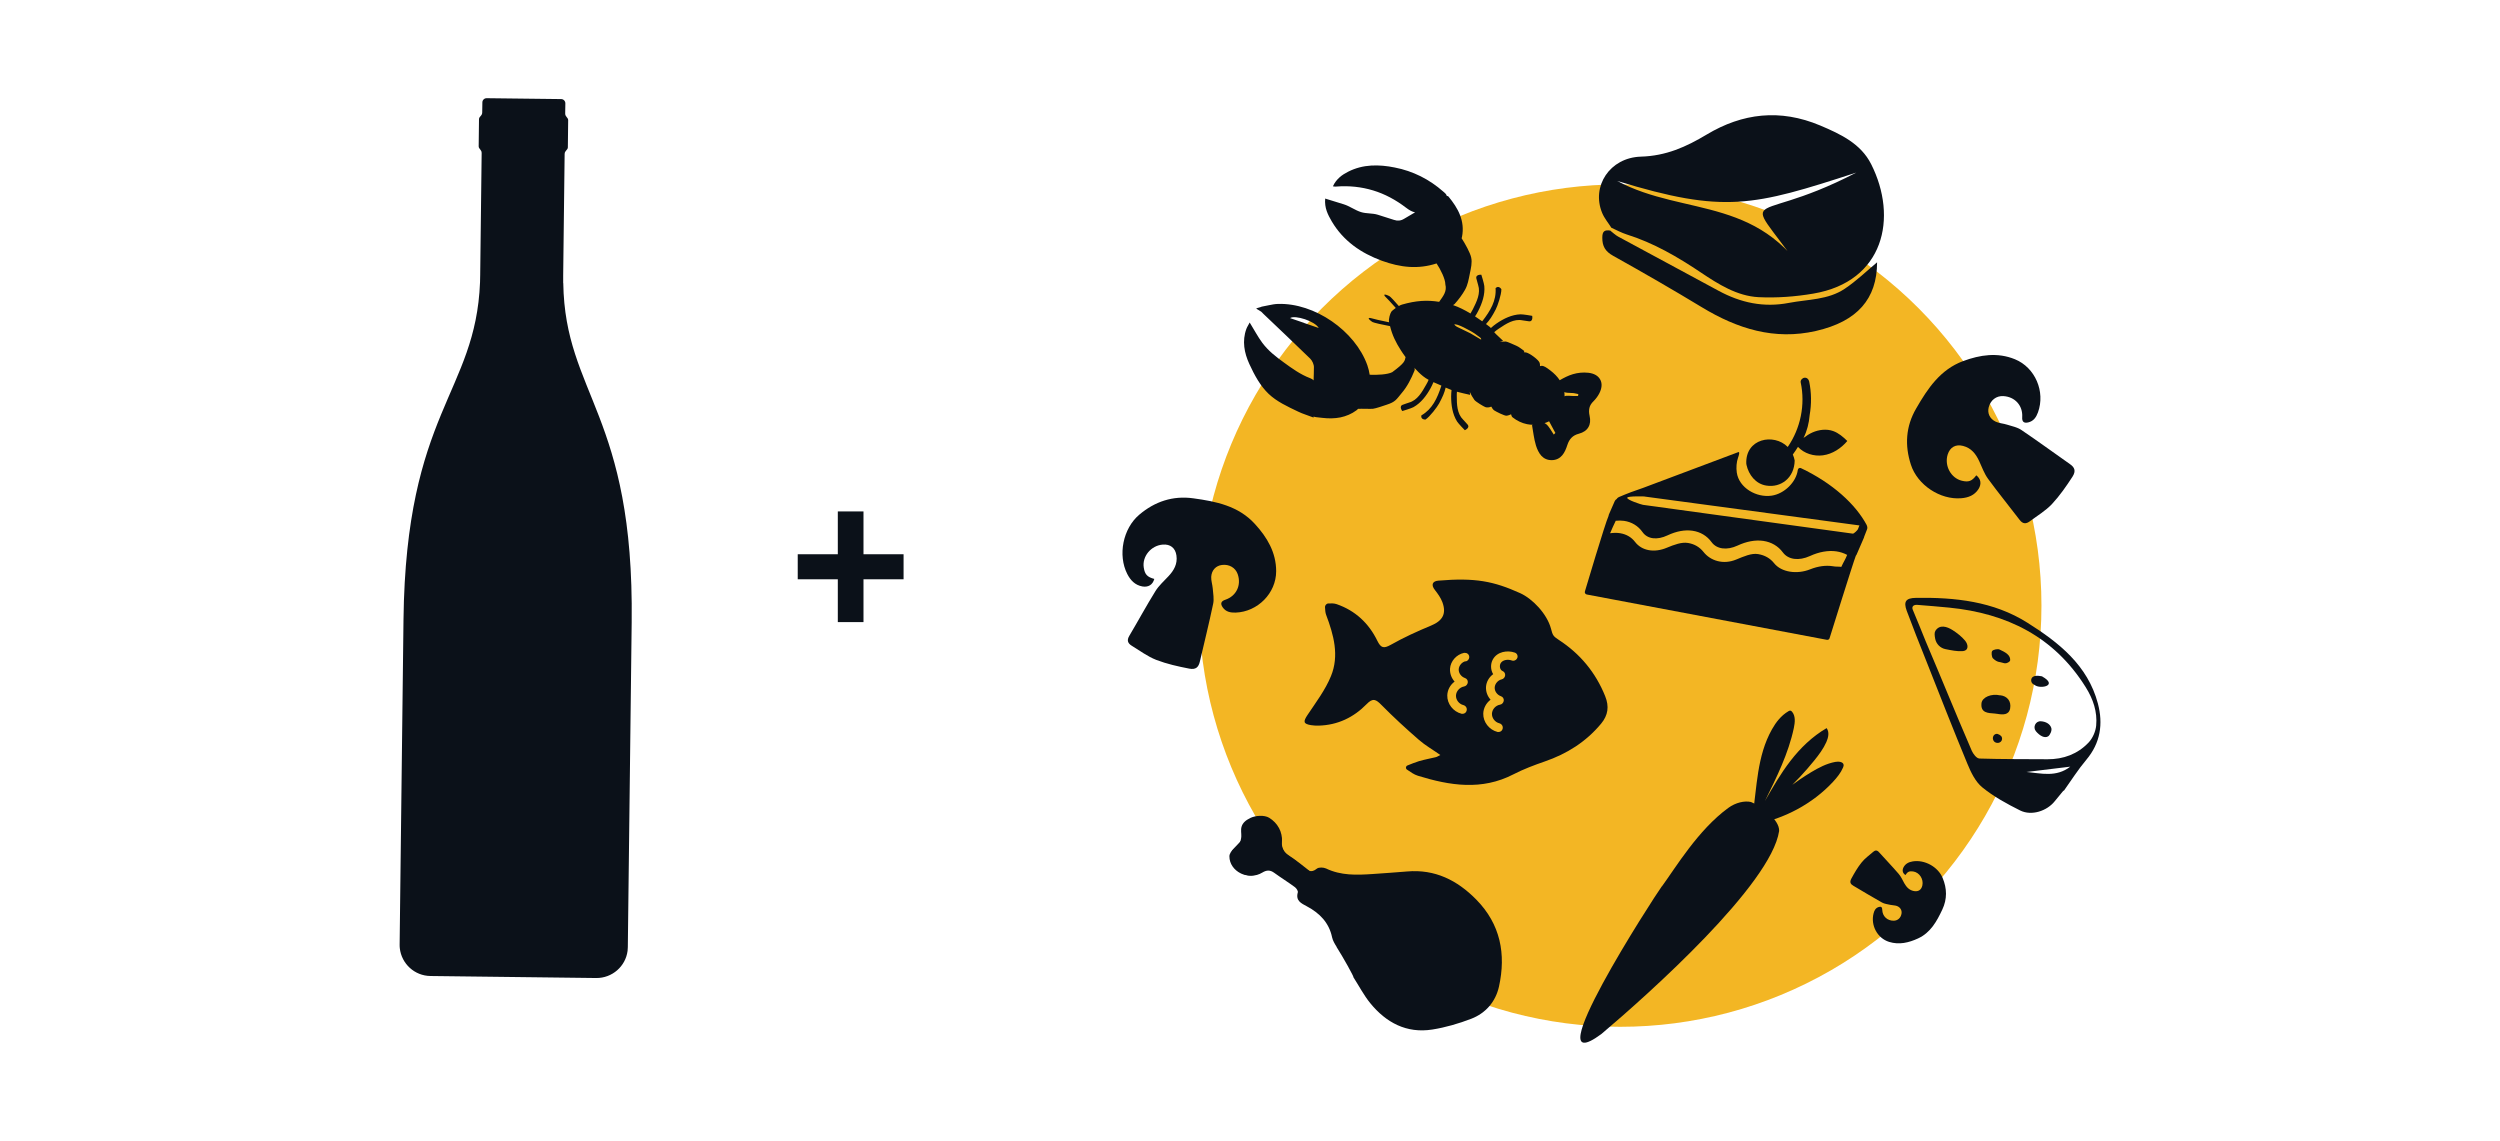 <svg xmlns="http://www.w3.org/2000/svg" id="Calque_1" viewBox="0 0 310.6 141.73"><circle cx="201.3" cy="75.24" r="52.33" style="fill:#f3b624;"></circle><g><path d="M166.06,117.63c-.23-.36-.47-.76-.56-1.17-.38-1.84-1.56-3.02-3.14-3.86-.71-.38-1.41-.69-1.12-1.73,.05-.17-.17-.51-.36-.65-.84-.62-1.73-1.17-2.57-1.78-.51-.37-.94-.36-1.48-.03-1.7,1.03-3.85-.13-3.9-2.09,0-.27,.13-.7,.32-.8,.88-.42,.93-1.14,1.02-1.98,.1-.96,1.14-1.77,2.12-1.89,.96-.12,1.93,.41,2.38,1.35,.21,.45,.5,.96,.47,1.42-.07,1.12,.5,1.73,1.35,2.26,.45,.28,.85,.66,1.26,1,.53,.44,1.02,.86,1.76,.24,.23-.19,.82-.17,1.14-.02,1.85,.89,3.79,.82,5.75,.69,1.45-.1,2.89-.2,4.33-.32,3.46-.3,6.23,1.1,8.58,3.49,3.01,3.06,3.72,6.77,2.82,10.83-.42,1.87-1.65,3.29-3.44,3.98-1.56,.6-3.2,1.08-4.85,1.34-3.19,.5-5.73-.86-7.7-3.28-.8-.98-1.39-2.13-2.08-3.2,.08-.05-1.33-2.57-2.11-3.79Z" style="fill:#0b1119;"></path><path d="M154.38,104.22c-.72,.91-1.64,1.54-1.64,2.17,0,1.87,2.36,3.07,3.89,1.97,1.11-.8,1.81-.47,2.62,.3,.37,.35,.77,.66,1.16,.98,1.76,1.43,1.83,1.41,2.97-.52,.03-.06,0-.15,0-.27-.14-.15-.29-.34-.47-.48-.93-.72-1.83-1.47-2.81-2.11-.62-.4-.94-.76-.85-1.58,.15-1.31-.54-2.45-1.57-3.08-.59-.36-1.7-.29-2.35,.03-1.21,.59-1.31,1.33-.97,2.58Z" style="fill:#0b1119;"></path></g><g><path d="M200.22,28.33c-.39-.62-.89-1.2-1.17-1.88-1.36-3.29,.93-6.87,4.82-6.99,3.11-.09,5.6-1.2,8.18-2.75,4.43-2.65,9.1-3.22,14.09-1.12,2.6,1.1,5.05,2.27,6.33,4.8,3.35,6.63,1.63,14.6-7.2,16.09-2.23,.38-4.53,.55-6.78,.44-2.69-.14-5-1.61-7.18-3.07-2.89-1.94-5.86-3.67-9.2-4.72-.66-.21-1.28-.55-1.92-.84l.04,.03Zm30.41-6.89c-12.84,4.18-16.37,5.12-29.71,1.04,8.43,4.54,18.42,1.63,24.64,13.66-9.54-14.39-9.34-7.19,5.07-14.7Z" style="fill:#0b1119;"></path><path d="M200.02,28.62c.34,.26,.66,.58,1.03,.78,4.15,2.25,8.31,4.49,12.47,6.73,2.74,1.48,5.59,2.11,8.74,1.5,2.36-.45,4.87-.36,6.94-1.76,1.46-.98,2.74-2.22,4.01-3.28-.01,4.54-2.45,7.35-7.6,8.53-5.16,1.18-9.77-.28-14.16-2.94-3.63-2.2-7.31-4.32-11.02-6.39-.99-.55-1.37-1.19-1.36-2.28,0-.81,.32-.97,1-.86,0,0-.04-.04-.04-.04Z" style="fill:#0b1119;"></path></g><g><path d="M248.2,91.19s-.08-.02-.12-.02c-.4,.02-.61,.48-.41,.83v.02c.29,.47,1.04,.32,1.07-.22,.01-.25-.13-.46-.54-.61Z" style="fill:#0b1119;"></path><path d="M248.49,86.39c-1.08-.25-2.23,.23-2.31,.98-.13,1.21,.81,1.22,1.64,1.28,.09,0,.23,.03,.32,.04,.69,.12,1.45,.16,1.6-.67,.16-.9-.36-1.55-1.24-1.64Z" style="fill:#0b1119;"></path><path d="M248.41,80.69c-.19-.09-.76,0-.9,.19-.14,.2-.05,.77,.09,.91,.59,.56,.83,.41,1.27,.57,.31,.12,.66,0,.86-.26h0c.12-.71-.61-1.08-1.32-1.41Z" style="fill:#0b1119;"></path><path d="M244.13,79.58c-.42-.5-.97-.93-1.53-1.29-.72-.46-1.63-.74-2.15,.09-.14,.23-.1,.58-.02,.99,.13,.64,.63,1.15,1.28,1.28,.76,.15,1.42,.29,2.08,.25,.86-.05,.76-.82,.34-1.32Z" style="fill:#0b1119;"></path><path d="M256.36,98.22s.03,.02,.05,.03c.92-1.29,1.77-2.64,2.79-3.85,1.77-2.1,2.11-4.47,1.44-7-1.26-4.75-4.86-7.58-8.75-10.03-4.22-2.66-9-3.17-13.87-3.09-1.23,.02-1.55,.45-1.13,1.6,.76,2.05,1.57,4.08,2.38,6.11,1.7,4.3,3.38,8.61,5.15,12.88,.44,1.07,1,2.25,1.86,2.95,1.41,1.15,3.06,2.05,4.7,2.87,1.42,.71,3.35,.07,4.32-1.17,.35-.44,.71-.86,1.06-1.29Zm-10.47-3.99c-.32-.01-.74-.56-.91-.94-2.34-5.43-3.41-8.16-5.73-13.61-.13-.31-1.43-3.56-1.58-3.86-.22-.44,.05-.71,.54-.67,1.35,.11,2.65,.21,3.95,.34,7.16,.71,13.05,3.61,16.97,9.89,.92,1.47,1.46,3.05,1.3,4.76-.07,.74-.44,1.59-.95,2.12-1.36,1.43-3.12,2.08-5.1,2.07-2.83-.02-5.66,0-8.49-.09Zm5.89,1.68c1.76-.21,3.52-.43,5.43-.66-1.74,1.35-3.61,.83-5.43,.66Z" style="fill:#0b1119;"></path><path d="M253.74,84.04s-.8-.21-1.17,.05c-.31,.21-.28,.71,.04,.91,0,0,0,0,0,0l.28,.17c.73,.43,2.8-.01,.84-1.12Z" style="fill:#0b1119;"></path><path d="M254.86,90.46c-.15-.51-.67-.81-1.3-.85-.66-.05-1.04,.74-.61,1.25,.49,.58,1.08,.88,1.5,.63,.26-.16,.5-.74,.41-1.02Z" style="fill:#0b1119;"></path></g><g><path d="M206.48,110.12c1.71-2.34,4.49-7.01,8.25-9.75,.92-.67,2.03-.91,2.81-.73,1.26,.49,3.56,2.19,3.5,3.6-1.01,6.67-16.18,20.24-22.09,25.23-8.54,6.3,6.52-16.99,7.52-18.36Z" style="fill:#0b1119;"></path><path d="M217.73,101.43c.56-3.65,.54-7.48,2.42-10.82,.49-.87,1.13-1.71,2.05-2.25,.07-.04,.14-.08,.22-.07,.09,0,.16,.07,.22,.13,.46,.54,.37,1.32,.23,2.01-.66,3.15-2.14,6.14-3.6,9.1,.97-1.7,1.95-3.41,3.17-4.99s2.7-3.03,4.5-4.08c.36,.49,.22,1.16-.03,1.73-.37,.83-.93,1.58-1.52,2.31-2.23,2.76-4.9,5.24-7.89,7.35,.59-.8,1.41-1.44,2.21-2.08,1.71-1.35,3.43-2.7,5.32-3.84,.92-.55,1.9-1.07,2.98-1.27,.42-.08,.98-.02,1.04,.35,.02,.12-.03,.24-.07,.35-.28,.66-.75,1.24-1.26,1.79-2.49,2.68-6.03,4.6-9.8,5.29" style="fill:#0b1119;"></path></g><g><path d="M216.99,57.78c.27,1.2,1.13,2.35,2.47,2.55,1.77,.29,3.48-.94,3.51-3.12-.05-.27-.13-.52-.23-.74,.23-.31,.44-.63,.64-.95,.76,.83,1.98,1.2,3.1,1.05,1.19-.16,2.26-.87,3.03-1.78-.52-.51-1.09-1-1.77-1.24-.83-.29-1.75-.17-2.54,.17-.41,.18-.78,.42-1.13,.69,.44-.88,.68-1.84,.76-2.82,.24-1.39,.23-2.82-.06-4.2-.06-.28-.29-.5-.59-.46-.26,.03-.52,.31-.46,.59,.59,2.77-.02,5.7-1.61,8.01-1.74-1.75-5.29-1.04-5.15,2.09,0,.05,.01,.1,.03,.15Z" style="fill:#0b1119;"></path><path d="M230.57,69.05s.07-.09,.09-.14l.91-2.1s.03-.09,.04-.14c.12-.3,.23-.6,.35-.9,.06-.15,.05-.32-.02-.46,0-.02,0-.04-.01-.06-1.38-2.6-4.26-5.23-8.18-7.09-.17-.08-.36,.03-.39,.22-.19,1.51-1.67,2.97-3.25,3.2-1.89,.28-4.05-.97-4.33-2.86-.09-.61-.04-1.33,.16-1.87,.08-.22,.25-.76,.03-.68l-11.82,4.44c-1.03,.34-2.04,.72-3.03,1.15-.11,.05-.21,.14-.27,.24-.1,.06-.19,.15-.24,.27l-.72,1.65c-.02,.06-.04,.11-.04,.17-.4,.83-2.93,9.35-2.93,9.35-.08,.18,.03,.38,.22,.42l29.83,5.63c.14,.03,.28-.05,.33-.18,0,0,2.92-9.37,3.27-10.27Zm-26.25-7.36l26.7,3.59s-.03,.05-.04,.08c-.05,.13-.1,.26-.15,.39-.05,.12-.5,.56-.63,.55l-26.08-3.58c-.17-.02-2.07-.63-1.95-.89,.11-.22,2.11-.15,2.14-.15Zm24.45,8.74c-.41-.06-.63,0-1.05-.08-.87-.14-1.84-.01-2.82,.38-1.64,.66-3.58,.37-4.48-.75-.49-.62-1.16-1-1.99-1.14-.83-.14-1.78,.29-2.73,.68-1.6,.66-3.19,.16-4.06-.95-.48-.6-1.12-.98-1.91-1.11-.8-.14-1.72,.21-2.64,.59-1.56,.66-3.11,.38-3.95-.72-.45-.59-1.08-.95-1.83-1.08-.4-.07-.83-.06-1.27,0,.22-.52,.45-1.04,.7-1.55,.36-.04,.7-.03,1.03,.01,.95,.14,1.75,.62,2.3,1.4,.61,.87,1.81,1.02,3.11,.4,1.08-.51,2.15-.71,3.1-.57,.97,.14,1.8,.63,2.37,1.42,.64,.87,1.9,1.04,3.23,.42,1.11-.52,2.21-.72,3.19-.58,1.01,.15,1.85,.64,2.44,1.44,.67,.9,1.98,1.07,3.36,.44,1.13-.52,2.27-.72,3.27-.58,.49,.07,.94,.22,1.35,.44-.24,.61-.44,.86-.71,1.46Z" style="fill:#0b1119;"></path></g><path d="M199.43,86.5c-1.19-2.96-3.13-5.29-5.78-7.01-.7-.46-.74-.57-.96-1.4-.49-1.82-2.28-3.7-3.83-4.4-3.29-1.48-5.57-1.94-10.17-1.55-.71,.06-.94,.51-.41,1.17,.36,.46,.72,.96,.92,1.5,.54,1.45,.02,2.32-1.4,2.91-1.71,.71-3.4,1.48-5.01,2.39-.89,.5-1.23,.39-1.67-.5-1.06-2.18-2.74-3.75-5.05-4.55-.31-.11-.66-.1-1.01-.09-.25,0-.45,.22-.44,.47,.02,.33,.03,.66,.14,.95,.94,2.49,1.65,5.06,.6,7.61-.7,1.72-1.87,3.26-2.91,4.82-.56,.84-.53,1.11,.42,1.27,.32,.05,.64,.07,.96,.06,2.37-.06,4.36-1.03,5.96-2.67,.79-.82,1.17-.58,1.85,.11,1.49,1.51,3.06,2.95,4.66,4.34,.77,.67,1.67,1.18,2.65,1.87-.29,.14-.42,.24-.57,.27-.69,.17-1.39,.29-2.07,.49-.49,.15-.97,.35-1.45,.54-.21,.09-.25,.38-.06,.51,.44,.3,.88,.62,1.37,.77,3.96,1.22,7.92,1.86,11.86-.18,1.24-.64,2.57-1.14,3.9-1.6,2.75-.95,5.11-2.43,6.99-4.69,.88-1.06,1.02-2.15,.51-3.41Zm-17.35-4.35c-.45,.1-.83,.55-.85,1.01-.02,.46,.31,.92,.78,1.08,.23,.08,.37,.29,.35,.53-.02,.26-.22,.48-.47,.52-.53,.09-.98,.59-1,1.12-.02,.54,.38,1.06,.92,1.19,.19,.05,.34,.19,.4,.37,.06,.19,.01,.41-.12,.55-.1,.1-.23,.16-.37,.16-.03,0-.06,0-.09,0h-.04c-1.05-.26-1.81-1.24-1.78-2.29,.02-.67,.36-1.3,.91-1.71-.4-.44-.6-1.01-.57-1.6,.06-.94,.8-1.77,1.75-1.97h.08s.22,.03,.22,.03c.23,.09,.36,.3,.34,.53-.02,.25-.21,.46-.45,.51Zm6.44-.44h0c-.05,.15-.16,.27-.3,.33-.13,.06-.28,.07-.42,.01-.46-.16-1.11-.08-1.36,.35-.1,.17-.12,.41-.06,.62,.06,.17,.16,.29,.3,.35,.22,.09,.34,.3,.32,.53-.02,.25-.21,.46-.45,.51-.45,.1-.83,.55-.85,1.01-.02,.46,.31,.92,.78,1.08,.23,.08,.37,.29,.35,.53-.02,.26-.22,.48-.47,.52-.54,.09-.98,.58-1,1.12-.02,.54,.38,1.06,.92,1.19,.19,.05,.34,.19,.4,.37,.06,.2,.01,.41-.12,.55-.1,.1-.23,.16-.37,.16-.03,0-.06,0-.09,0h-.04c-1.05-.26-1.81-1.24-1.78-2.29,.02-.67,.36-1.3,.91-1.72-.4-.44-.6-1.01-.57-1.59,.04-.62,.37-1.2,.89-1.58-.33-.54-.35-1.27-.04-1.83,.55-.99,1.82-1.17,2.73-.85,.28,.1,.41,.39,.31,.67Z" style="fill:#0b1119;"></path><path d="M198.81,47.16c-.24-.46-.75-.77-1.49-.85-.67-.07-1.3,0-1.91,.18-.57,.17-1.1,.44-1.63,.75-.29-.45-.69-.85-1.16-1.21-.51-.39-.81-.59-1.1-.58-.06,0-.13,.02-.19,.04,0-.14,0-.27-.04-.4-.11-.39-1.28-1.23-1.69-1.3-.09-.02-.18-.02-.27-.03,0-.01,0-.02,.01-.03,.01-.04,.03-.08,.04-.12-.17-.11-.33-.24-.49-.36s-.33-.22-.51-.3c-.14-.06-1.12-.51-1.29-.52-.17,0-.34,.01-.5,.02-.09,0-.17,.02-.26,.03,.14-.05,.26-.1,.41-.14-.32-.29-.61-.58-.89-.84-.07-.07-.14-.15-.21-.23,.18-.17,.38-.31,.59-.45,.89-.6,1.86-1.24,2.92-1.02,.22,.05,.53,.06,.75,.11,.62,.12,.46-.67,.46-.67,0,0-1.11-.2-1.45-.19-1.08,.04-2.09,.53-2.98,1.14-.25,.17-.48,.36-.7,.56-.05-.06-.1-.11-.16-.15-.15-.11-.3-.22-.45-.34,.49-.54,.75-.94,1.2-1.8,.24-.45,.72-1.86,.71-2.53,0,0-.33-.53-.72-.13,.11,1.55-.64,2.81-1.66,4.12-.29-.21-.59-.41-.89-.61,.14-.21,.28-.44,.39-.67,.49-.96,.86-2.03,.76-3.1-.03-.34-.37-1.41-.37-1.41,0,0-.8-.06-.6,.54,.07,.22,.13,.52,.2,.73,.34,1.02-.17,2.06-.65,3.02-.09,.18-.19,.36-.3,.53-.71-.43-1.44-.8-2.18-1.05,0,0,.02,0,.03,0,.07-.04,.14-.09,.19-.14,.49-.55,.93-1.13,1.28-1.75s.45-1.28,.6-2.01c.14-.68,.31-1.36,.17-2-.12-.59-.75-1.72-1.19-2.4,.01-.06,.04-.12,.05-.18,.19-.99,.07-1.88-.25-2.7-.32-.83-.84-1.58-1.44-2.31-.03-.04-.11-.06-.2-.07-.02-.05-.05-.1-.06-.14-.02-.05-.04-.08-.06-.1-.05-.05-.1-.1-.15-.15s-.1-.09-.16-.14c-.87-.77-1.82-1.41-2.82-1.91-1.01-.5-2.08-.87-3.22-1.09-.98-.2-1.96-.3-2.93-.24s-1.92,.29-2.85,.76c-.39,.2-.76,.42-1.08,.71s-.61,.64-.82,1.11c.1,.01,.18,.02,.24,.03,.06,0,.1,.01,.15,0,1.62-.13,3.16,.04,4.61,.48,1.45,.44,2.81,1.17,4.08,2.14,.42,.32,.78,.52,1.13,.58-.45,.27-.91,.53-1.36,.8-.21,.13-.41,.2-.62,.22s-.41,0-.64-.08c-.67-.22-1.34-.43-2.01-.64-.67-.21-1.42-.12-2.09-.33-.74-.23-1.4-.74-2.15-.97s-1.51-.46-2.3-.71c-.05,.58,.03,1.09,.19,1.55s.39,.88,.63,1.29c.72,1.22,1.63,2.2,2.68,3,1.05,.8,2.25,1.41,3.55,1.89,1.13,.41,2.27,.69,3.42,.76,1.11,.07,2.24-.06,3.37-.43,.52,.78,1.09,1.95,1.09,2.6,.22,.86-.25,1.44-.77,2.17-1.49-.24-2.87-.16-4.61,.34-.12,.03-.25,.1-.4,.18-.5-.58-1.04-1.16-1.16-1.22-.24-.13-.6-.26-.63-.18-.03,.1,.05,.19,.13,.26,.16,.14,.73,.76,1.28,1.38-.28,.2-.52,.4-.57,.5-.11,.18-.35,.83-.26,1.28-.92-.18-2.01-.43-2.24-.51-.1-.03-.22-.06-.29,.02-.05,.06,.24,.32,.47,.46,.15,.09,1.3,.35,2.18,.51,.28,1.14,.72,2.03,1.35,3.01,.18,.28,.37,.56,.58,.84-.12,.48-.04,.67-1.66,1.87-.58,.3-1.88,.36-2.8,.32-.06-.39-.15-.78-.29-1.18-.76-2.14-2.4-4.08-4.42-5.47-2.02-1.39-4.41-2.22-6.68-2.15-.4,.01-.79,.09-1.18,.17-.39,.09-.46,.09-.85,.17,0,.04-.68,.19-.68,.23,.1,.1,.53,.31,.63,.4,.1,.1,.19,.2,.29,.29,.97,.92,1.94,1.84,2.9,2.76,.97,.92,1.93,1.85,2.89,2.78,.13,.13,.25,.31,.33,.5s.14,.4,.13,.58c0,.54-.02,1.08-.04,1.62-.09-.11-.22-.19-.42-.27-1.2-.45-2.28-1.23-3.28-1.96-1-.73-1.91-1.42-2.68-2.45-.28-.38-.53-.78-.78-1.2-.25-.42-.5-.86-.78-1.31-.07,.14-.15,.27-.22,.4s-.14,.25-.19,.39c-.28,.76-.34,1.5-.26,2.23,.08,.73,.31,1.44,.63,2.14,.63,1.37,1.36,2.72,2.39,3.7,1.02,.97,2.33,1.57,3.67,2.21,.29,.14,.59,.26,.91,.37s.65,.23,1.01,.37c0-.04,0-.08,0-.13,.16,.09,.48,.09,1.12,.17,.75,.09,1.5,.08,2.21-.06,.71-.15,1.39-.43,2.01-.89,.08-.06,.15-.13,.22-.2,0,0,0,.02,.01,.03,.31-.04,1.48,.02,1.8-.01s1.4-.4,1.69-.5c1.13-.36,1.22-.66,1.89-1.46,.68-.79,1.17-1.76,1.59-2.79,.02-.05,.03-.13,.02-.2,0-.06-.03-.11-.05-.15,.35,.38,.7,.74,1.09,1.05,.21,.17,.44,.32,.69,.45-.08,.21-.19,.41-.3,.6-.53,.94-1.1,1.95-2.14,2.23-.22,.06-.5,.18-.72,.25-.6,.17-.11,.8-.11,.8,0,0,1.08-.32,1.38-.48,.94-.52,1.62-1.42,2.14-2.37,.13-.24,.25-.49,.35-.74,.33,.15,.66,.29,.99,.43-.51,1.58-1.13,2.92-2.49,3.7-.12,.54,.51,.52,.51,.52,.56-.37,1.45-1.55,1.7-2.01,.45-.85,.64-1.28,.81-1.97,.03,.01,.06,.02,.08,.04,.21,.1,.43,.19,.65,.27-.03,.26-.05,.53-.05,.79,0,1.08,.16,2.19,.73,3.11,.18,.29,.97,1.09,.97,1.09,0,0,.74-.31,.3-.75-.16-.16-.35-.41-.51-.56-.77-.76-.79-1.91-.79-2.99,0-.16,0-.32,.02-.48,.52,.14,1.06,.26,1.64,.39-.03-.14-.03-.26-.05-.39,.15,.35,.34,.69,.58,1.02,.15,.21,1.14,.81,1.36,.89,.2,.07,.45,.06,.74-.06,.1,.2,.21,.36,.36,.47,.18,.12,1.29,.71,1.57,.66,.2-.03,.37-.1,.53-.18,0,0,0,.02,0,.02,.03,.15,.09,.29,.18,.36,.55,.43,1.15,.72,1.79,.85,.24,.05,.48,.07,.73,.08-.03,.02-.06,.03-.1,.05,.07,.38,.13,.8,.2,1.23,.07,.43,.16,.87,.29,1.3,.15,.47,.36,.93,.67,1.27,.32,.34,.74,.55,1.31,.54,.57-.01,.98-.25,1.28-.6,.3-.35,.49-.82,.64-1.29,.12-.37,.29-.67,.52-.9,.23-.23,.52-.39,.9-.49,.57-.15,.97-.43,1.19-.81,.23-.38,.28-.86,.15-1.43-.08-.35-.09-.67-.02-.97s.24-.57,.5-.82c.14-.14,.27-.29,.39-.45s.23-.33,.32-.5c.35-.66,.39-1.26,.15-1.72Zm-36.78-7.04c-.59-.2-1.17-.41-1.75-.6,.31-.21,1.08-.11,1.84,.14,.76,.26,1.49,.67,1.72,1.09-.62-.21-1.22-.42-1.81-.62Zm13.12,4.94s0-.02-.01-.03c.02,.03,.04,.06,.07,.08-.02-.02-.03-.04-.05-.06Zm8.87-2.84s0-.01-.02-.03c-.45-.24-.89-.55-1.34-.79-.45-.24-1.08-.5-1.53-.74-.2-.07-.46-.31-.44-.35s.15-.02,.42,.05c.5,.17,.99,.44,1.44,.68s.93,.56,1.34,.89c.14,.09,.14,.24,.12,.29Zm9.12,11.67l-.1,.1c-.31-.45-.58-1.01-.97-1.32-.05-.04-.12-.07-.18-.1,.2-.06,.39-.14,.57-.23,.13,.23,.25,.46,.37,.69,.14,.26,.27,.51,.41,.76-.03,.03-.07,.07-.1,.1Zm2.93-4.81s0,.08-.01,.12c-.2,0-.4,0-.59,0-.2,0-.4-.01-.59-.03-.21-.02-.37,0-.5,.07,0-.18,0-.35-.03-.52,.22,.08,.53,.1,1,.11,.12,0,.25,.02,.37,.05,.12,.03,.25,.06,.37,.08,0,.04,0,.08-.01,.12Z" style="fill:#0b1119;"></path><path d="M143.41,71.93c-.2,.73-.75,1.06-1.49,.93-.91-.17-1.47-.77-1.87-1.55-1.19-2.34-.54-5.65,1.5-7.37,1.93-1.63,4.16-2.38,6.7-2.03,2.84,.39,5.61,.94,7.66,3.19,1.52,1.66,2.64,3.54,2.64,5.87,0,2.73-2.3,5.04-5.03,5.14-.64,.02-1.22-.09-1.61-.65-.32-.46-.22-.77,.33-.95,1.36-.46,2.01-1.8,1.53-3.18-.28-.8-1.05-1.25-1.95-1.14-.75,.09-1.29,.64-1.34,1.48-.02,.48,.15,.96,.19,1.44,.05,.64,.18,1.31,.05,1.91-.5,2.4-1.1,4.78-1.65,7.17-.16,.7-.5,1.04-1.32,.88-1.39-.27-2.79-.58-4.11-1.09-1.07-.42-2.03-1.14-3.03-1.75-.49-.3-.64-.67-.31-1.23,1.1-1.85,2.12-3.74,3.25-5.56,.42-.68,1.05-1.24,1.61-1.84,.69-.73,1.15-1.54,1-2.58-.13-.94-.76-1.44-1.71-1.36-1.46,.12-2.57,1.48-2.35,2.86,.13,.84,.43,1.17,1.29,1.4Z" style="fill:#0b1119;"></path><path d="M245.51,59.03c.6,.46,.7,1.09,.3,1.73-.5,.78-1.27,1.07-2.14,1.14-2.61,.22-5.44-1.63-6.26-4.17-.78-2.4-.64-4.75,.65-6.97,1.43-2.48,2.99-4.84,5.84-5.9,2.11-.78,4.27-1.11,6.43-.23,2.53,1.03,3.8,4.03,2.87,6.6-.22,.6-.54,1.09-1.21,1.25-.55,.13-.79-.09-.75-.66,.09-1.44-.91-2.54-2.37-2.61-.85-.04-1.56,.5-1.79,1.38-.19,.73,.11,1.44,.87,1.8,.43,.2,.95,.22,1.41,.37,.61,.19,1.28,.32,1.79,.67,2.03,1.37,4.01,2.82,6.02,4.23,.59,.41,.77,.85,.32,1.56-.77,1.19-1.59,2.37-2.55,3.4-.79,.84-1.82,1.45-2.76,2.15-.46,.34-.87,.34-1.26-.18-1.3-1.71-2.66-3.37-3.93-5.11-.47-.65-.75-1.44-1.09-2.18-.42-.91-.99-1.64-2.01-1.9-.92-.24-1.62,.16-1.91,1.07-.43,1.39,.4,2.93,1.77,3.26,.83,.2,1.24,.05,1.78-.67Z" style="fill:#0b1119;"></path><path d="M236.74,108.72c-.36-.23-.44-.58-.25-.96,.24-.46,.66-.66,1.15-.74,1.46-.24,3.13,.66,3.71,2.05,.55,1.31,.58,2.63-.04,3.94-.69,1.46-1.45,2.86-3.01,3.58-1.15,.53-2.35,.82-3.6,.43-1.47-.46-2.32-2.08-1.92-3.57,.09-.35,.25-.64,.62-.76,.3-.1,.45,.01,.45,.34,.02,.81,.63,1.38,1.45,1.36,.48-.02,.85-.35,.94-.86,.08-.42-.13-.8-.57-.97-.25-.09-.54-.08-.81-.14-.35-.08-.73-.12-1.04-.29-1.2-.67-2.38-1.39-3.57-2.09-.35-.2-.47-.44-.25-.86,.38-.7,.78-1.4,1.28-2.02,.4-.51,.96-.9,1.45-1.33,.24-.21,.47-.23,.71,.04,.81,.9,1.65,1.77,2.44,2.69,.3,.34,.49,.78,.71,1.18,.28,.49,.63,.87,1.22,.97,.53,.09,.9-.16,1.02-.69,.18-.8-.36-1.63-1.14-1.75-.47-.07-.7,.03-.97,.46Z" style="fill:#0b1119;"></path><path d="M69.97,35.17c0-.31,0-.62,0-.94l.18-15.09c0-.43,.39-.49,.4-.83l.04-3.38c0-.34-.38-.41-.37-.84l.02-1.25c0-.29-.23-.53-.52-.53l-9.26-.11c-.29,0-.53,.23-.53,.52l-.02,1.25c0,.43-.39,.49-.4,.83l-.04,3.38c0,.34,.38,.41,.37,.84l-.18,15.09c0,.32-.01,.64-.02,.94-.54,13.84-9.2,16.06-9.51,41.93l-.48,40.35c0,.16,0,.32,.02,.47,.21,1.93,1.83,3.44,3.82,3.46l20.58,.25c1.99,.02,3.65-1.45,3.9-3.37,.02-.15,.03-.31,.03-.47l.48-40.35c.31-25.87-8.29-28.3-8.5-42.15Z" style="fill:#0b1119;"></path><path d="M99.11,71.97v-3.11h4.98v-5.32h3.19v5.32h4.98v3.11h-4.98v5.32h-3.19v-5.32h-4.98Z" style="fill:#0b1119;"></path></svg>